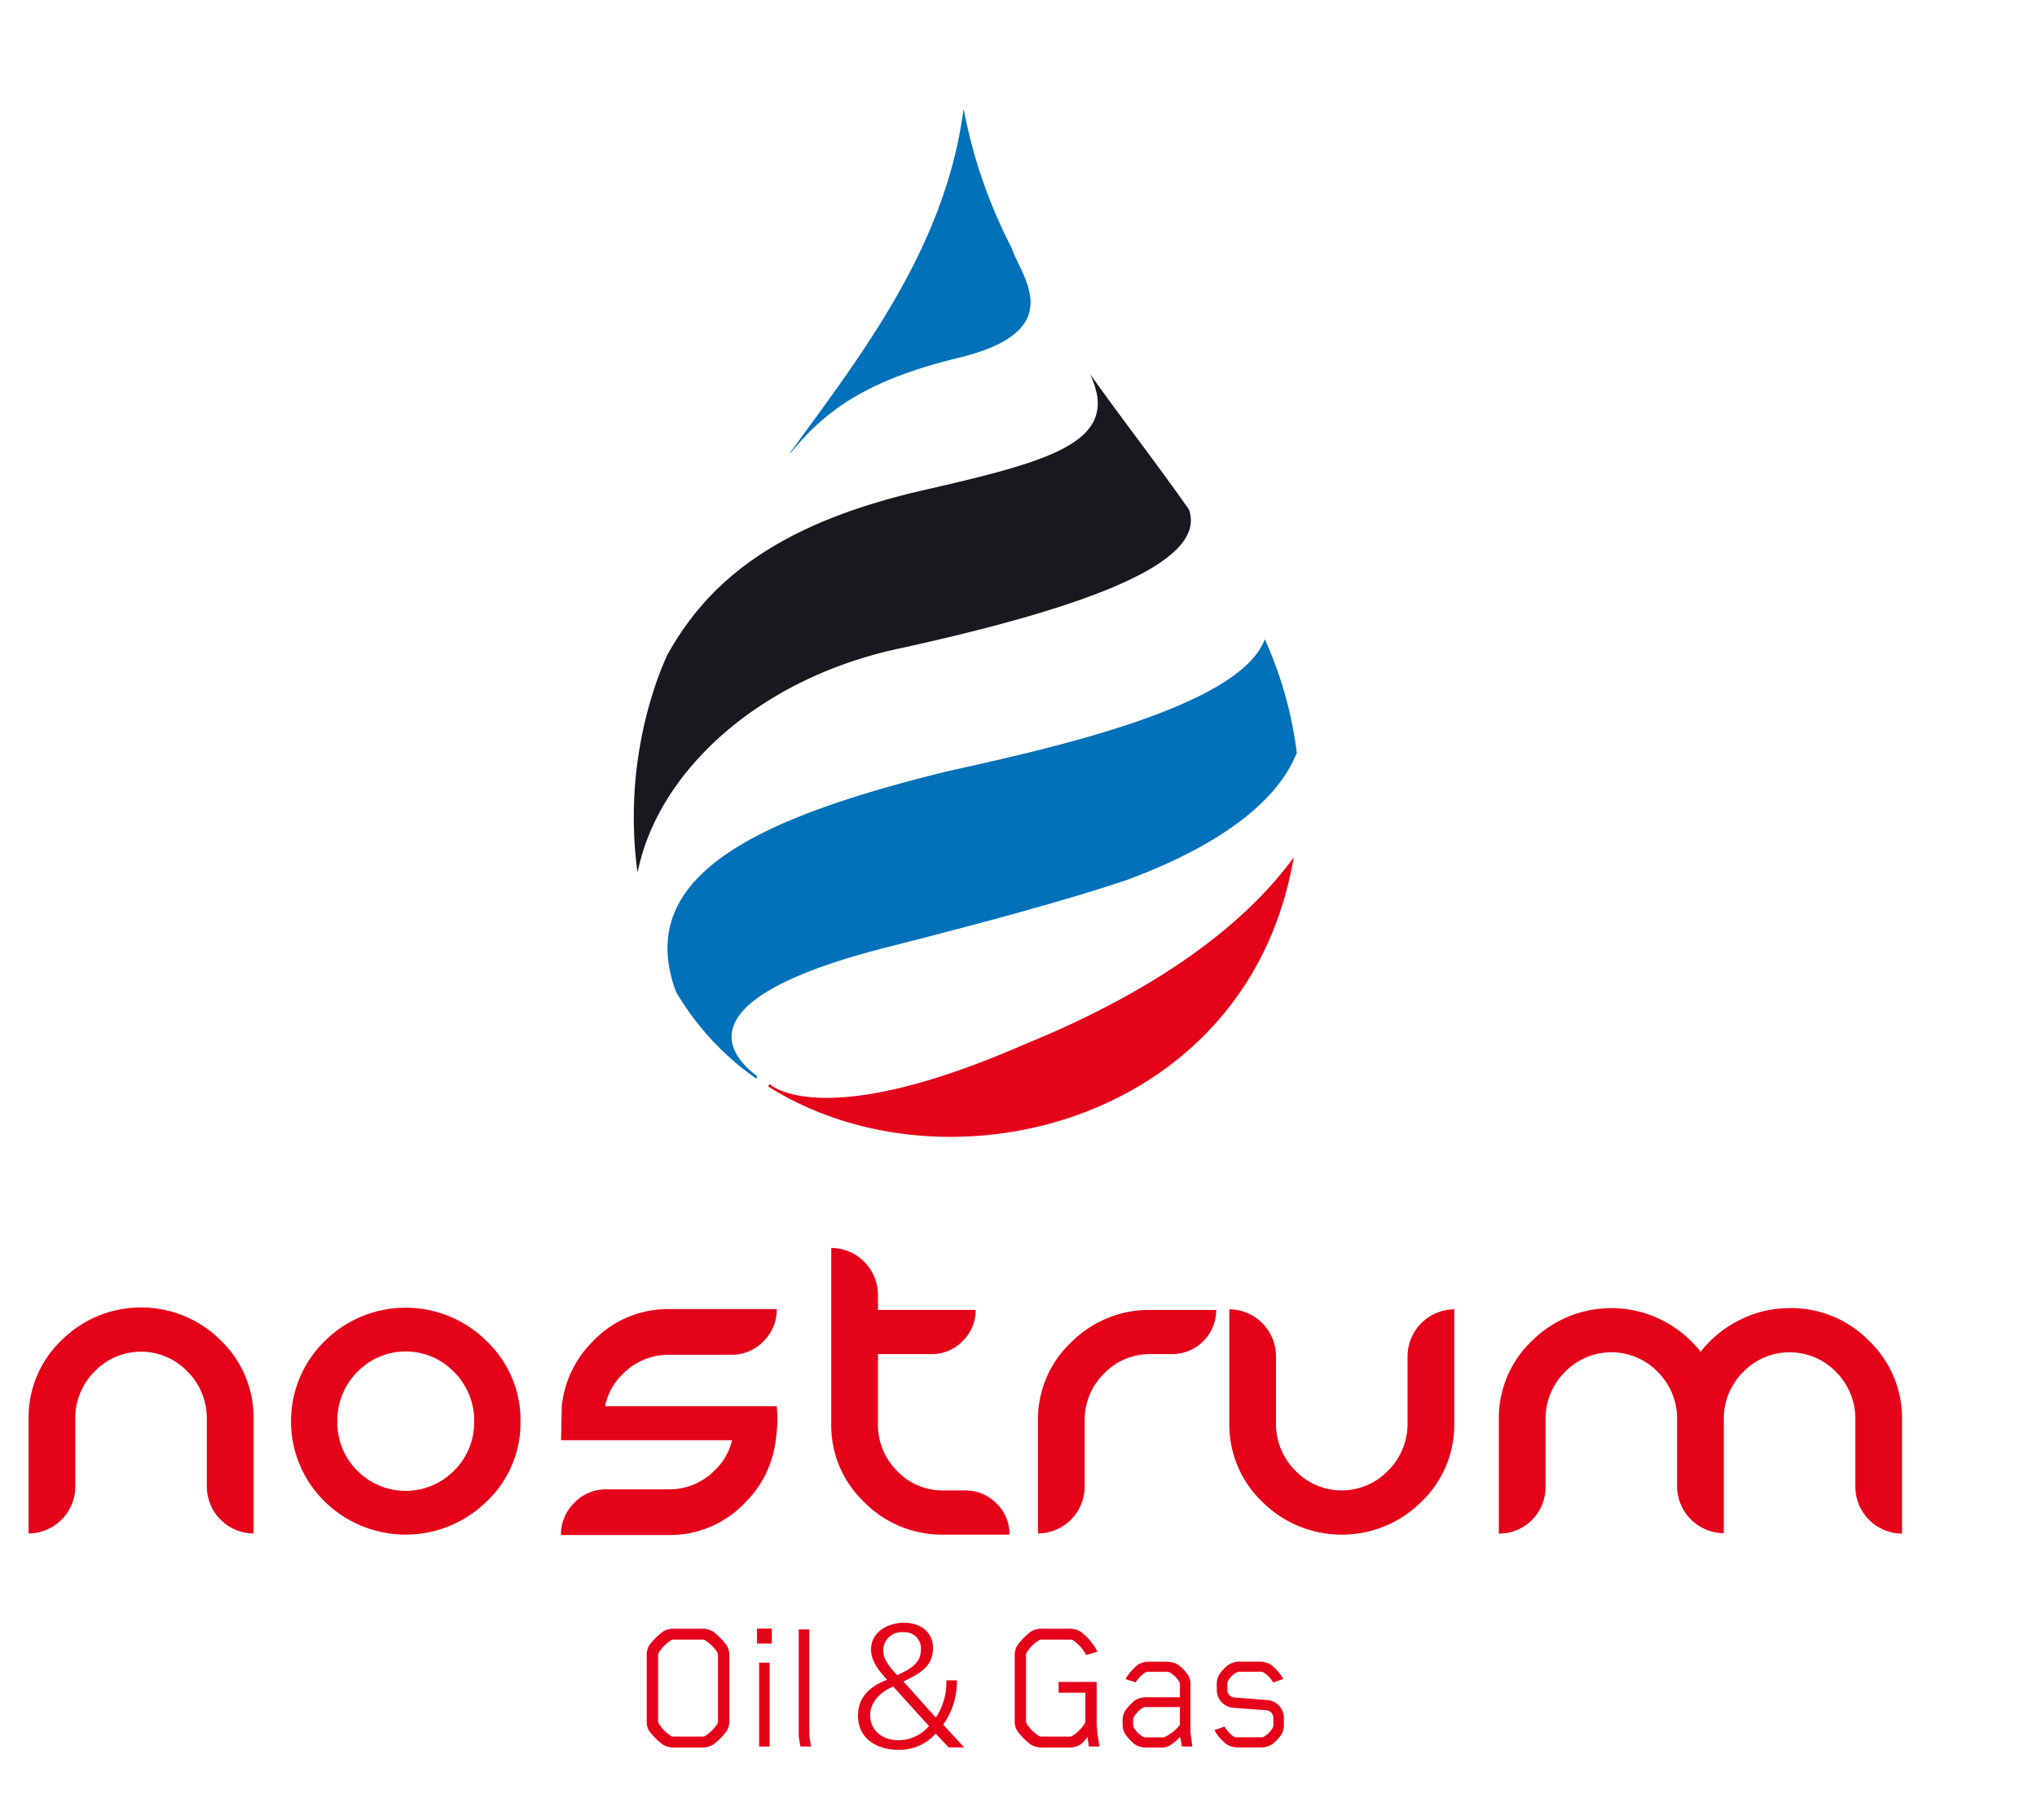 <svg viewBox="2.748 2.935 219.838 196.962" xmlns="http://www.w3.org/2000/svg" width="2500" height="2234"><g fill="#e50319"><path d="M9.134 147.964a11.543 11.543 0 0 0-3.581 8.528v12.396a5.083 5.083 0 0 0 5.054-5.054v-7.341a7.129 7.129 0 0 1 2.078-5.128 6.965 6.965 0 0 1 10.079.016 7.139 7.139 0 0 1 2.076 5.113l.001 7.34a5.086 5.086 0 0 0 5.054 5.054v-12.396a11.547 11.547 0 0 0-3.581-8.528c-4.756-4.714-12.423-4.714-17.18 0zM37.6 148.064c-4.797 4.697-4.878 12.392-.182 17.189.06.061.12.122.182.182 4.863 4.767 12.646 4.767 17.509 0a11.661 11.661 0 0 0 3.669-8.67 11.755 11.755 0 0 0-3.669-8.701c-4.846-4.808-12.663-4.808-17.509 0zm14.007 14.008a7.352 7.352 0 0 1-10.503 0 7.347 7.347 0 0 1-2.145-5.307 7.45 7.45 0 0 1 2.145-5.337 7.28 7.28 0 0 1 10.503 0 7.418 7.418 0 0 1 2.16 5.337 7.31 7.31 0 0 1-2.16 5.307zM106.872 164.229h-2.316a6.752 6.752 0 0 1-5.039-2.121 7.055 7.055 0 0 1-2.062-5.099l.004-.003v-7.525h5.751a4.663 4.663 0 0 0 3.399-1.402 4.583 4.583 0 0 0 1.416-3.385H97.459v-1.652a5.086 5.086 0 0 0-5.054-5.054v19.024a11.44 11.44 0 0 0 3.581 8.499 11.813 11.813 0 0 0 8.575 3.504h7.13a4.577 4.577 0 0 0-1.414-3.383 4.658 4.658 0 0 0-3.405-1.403zM86.513 155.123h-18.58a6.588 6.588 0 0 1 1.971-3.544 6.91 6.91 0 0 1 4.961-2.029h6.742a4.705 4.705 0 0 0 3.458-1.457 4.78 4.78 0 0 0 1.445-3.487H74.871a11.162 11.162 0 0 0-8.274 3.504 11.513 11.513 0 0 0-3.352 7.016l-.076 3.666h18.502a6.605 6.605 0 0 1-1.895 3.29 6.91 6.91 0 0 1-4.961 2.029h-6.752a4.705 4.705 0 0 0-3.458 1.457 4.77 4.77 0 0 0-1.445 3.487h11.646a11.159 11.159 0 0 0 8.274-3.504 11.32 11.32 0 0 0 3.314-6.76c.194-1.212.233-2.444.114-3.666zM118.369 148.201a11.438 11.438 0 0 0-3.595 8.501v12.185a5.086 5.086 0 0 0 5.054-5.054v-7.132a7.019 7.019 0 0 1 2.078-5.099 6.799 6.799 0 0 1 5.053-2.122h2.333a4.776 4.776 0 0 0 4.769-4.783h-7.103a11.877 11.877 0 0 0-8.589 3.504zM154.767 149.688l-.003 7.26a7.143 7.143 0 0 1-2.078 5.115 6.962 6.962 0 0 1-10.078.014 7.131 7.131 0 0 1-2.078-5.129v-7.26a5.083 5.083 0 0 0-5.051-5.056v12.318a11.55 11.55 0 0 0 3.581 8.53c4.757 4.714 12.424 4.714 17.181 0a11.557 11.557 0 0 0 3.581-8.53v-12.316a5.086 5.086 0 0 0-5.055 5.054zM204.687 148.03a11.78 11.78 0 0 0-8.575-3.533 11.944 11.944 0 0 0-5.356 1.264 12.173 12.173 0 0 0-4.273 3.461 12.55 12.55 0 0 0-4.305-3.477 12.177 12.177 0 0 0-13.94 2.284 11.532 11.532 0 0 0-3.595 8.53v12.346a5.032 5.032 0 0 0 5.054-5.012v-7.332a7.124 7.124 0 0 1 2.076-5.129 6.995 6.995 0 0 1 10.094 0 7.153 7.153 0 0 1 2.064 5.129v7.237a5.085 5.085 0 0 0 5.052 5.058V156.56a7.13 7.13 0 0 1 2.078-5.129v.002a6.996 6.996 0 0 1 10.094 0 7.163 7.163 0 0 1 2.062 5.129v7.286a5.086 5.086 0 0 0 5.051 5.055V156.56a11.56 11.56 0 0 0-3.581-8.53zM81.373 189.222v-7.174a1.955 1.955 0 0 0-.274-1.036 7.363 7.363 0 0 0-1.436-1.477 2.316 2.316 0 0 0-1.099-.341H75.23c-.382.02-.753.137-1.076.341a7.474 7.474 0 0 0-1.458 1.477c-.18.315-.269.674-.256 1.036v7.174c-.013.362.076.72.256 1.035a7.35 7.35 0 0 0 1.458 1.458c.324.202.695.318 1.076.336h3.334a2.325 2.325 0 0 0 1.099-.336 7.215 7.215 0 0 0 1.436-1.458c.186-.313.281-.671.274-1.035m-1.223-.02a.58.58 0 0 1-.063.274 4.45 4.45 0 0 1-1.329 1.331.544.544 0 0 1-.274.063h-3.146a.534.534 0 0 1-.274-.063 4.362 4.362 0 0 1-1.309-1.331.58.58 0 0 1-.085-.274v-7.113a.76.76 0 0 1 .085-.316 4.373 4.373 0 0 1 1.309-1.331.534.534 0 0 1 .274-.063h3.146a.544.544 0 0 1 .274.063 4.45 4.45 0 0 1 1.329 1.331c.043.1.065.208.063.316zm5.591-6.332h-1.14v9.076h1.14zm.233-3.693h-1.605v1.625h1.604zm4.243 12.769c-.043-.464-.191-.97-.191-1.436v-11.23h-1.14v11.481c.043.397.107.792.19 1.182zm10.001-7.036c1.6-.799 3.199-1.544 3.199-3.62 0-1.866-1.543-2.742-3.123-2.742-1.755 0-3.583.991-3.583 2.896 0 1.332.914 2.344 1.732 3.276-1.771.682-3.143 1.829-3.143 3.868 0 2.57 2.115 3.713 4.362 3.713a5.197 5.197 0 0 0 4.04-1.75l1.409 1.485h1.677l-2.267-2.458a8.147 8.147 0 0 0 1.485-4.799h-1.142a6.92 6.92 0 0 1-1.144 4.038zm2.762 4.819a4.435 4.435 0 0 1-3.277 1.543c-1.599 0-3.086-.933-3.086-2.742 0-1.468 1.239-2.572 2.495-3.071zm-4.955-8.209a1.99 1.99 0 0 1 2.193-1.943 1.752 1.752 0 0 1 1.886 1.922c0 1.564-1.41 2.173-2.572 2.725-.724-.8-1.507-1.657-1.507-2.704m23.416 10.426a18.952 18.952 0 0 1-.316-2.491v-4.498h-4.117v1.162h2.893v3.061a.582.582 0 0 1-.065.274c-.35.54-.81 1.001-1.35 1.351a.541.541 0 0 1-.276.063h-3.038a.62.62 0 0 1-.296-.063 4.408 4.408 0 0 1-1.33-1.331.592.592 0 0 1-.063-.274v-7.112a.776.776 0 0 1 .063-.316 4.42 4.42 0 0 1 1.33-1.331.541.541 0 0 1 .276-.063h3.102a.61.61 0 0 1 .294.063 4.117 4.117 0 0 1 1.436 1.606l1.225-.361a4.699 4.699 0 0 0-.486-.801 6.146 6.146 0 0 0-1.309-1.351 2.316 2.316 0 0 0-1.097-.341h-3.251c-.389.02-.767.137-1.099.341a7.37 7.37 0 0 0-1.432 1.477 1.939 1.939 0 0 0-.276 1.036v7.196c-.007.357.089.708.276 1.013a7.247 7.247 0 0 0 1.432 1.458c.332.202.71.318 1.099.336h3.251a2.232 2.232 0 0 0 1.076-.336c.276-.238.524-.508.739-.804l.148 1.035zm10.045 0l-.211-1.499v-5.149a1.888 1.888 0 0 0-.294-1.14 4.686 4.686 0 0 0-.951-.992 2.24 2.24 0 0 0-1.309-.4h-1.941a2.097 2.097 0 0 0-1.268.379 6.242 6.242 0 0 0-.949 1.014 4.205 4.205 0 0 0-.315.486l1.095.357c.265-.415.61-.774 1.014-1.055a.654.654 0 0 1 .359-.085h1.983a.739.739 0 0 1 .38.085 3.17 3.17 0 0 1 1.013 1.035c.033.111.047.226.043.341v1.288h-3.668a2.167 2.167 0 0 0-1.288.4 7.91 7.91 0 0 0-.927.992 1.933 1.933 0 0 0-.318 1.117v.427c-.009.397.102.786.318 1.119.28.357.59.689.927.992.376.267.827.407 1.288.4h1.856a1.88 1.88 0 0 0 1.034-.442c.289-.215.558-.455.804-.718l.189 1.055zm-2.932-1.055a.703.703 0 0 1-.296.063h-1.774a.735.735 0 0 1-.379-.085 2.896 2.896 0 0 1-.97-.992.73.73 0 0 1-.065-.341v-.426a.707.707 0 0 1 .065-.336c.237-.411.57-.758.97-1.013a.705.705 0 0 1 .379-.085h3.649v1.921c-.425.541-.966.98-1.582 1.286m12.831-1.287v-.761a1.942 1.942 0 0 0-1.836-1.921l-3.483-.274a.827.827 0 0 1-.803-.781v-.633a.849.849 0 0 1 .063-.359c.218-.382.53-.702.907-.929a.743.743 0 0 1 .381-.085h2.237a.663.663 0 0 1 .359.085c.42.272.768.641 1.013 1.077l1.097-.38a2.643 2.643 0 0 0-.294-.465 6.073 6.073 0 0 0-.949-1.013 2.27 2.27 0 0 0-1.288-.4h-2.194c-.46 0-.909.139-1.288.4a5.053 5.053 0 0 0-.866.929 1.98 1.98 0 0 0-.316 1.119v.633a1.942 1.942 0 0 0 1.836 1.921l3.483.256c.43.01.779.35.803.779v.761a.833.833 0 0 1-.065.359 2.692 2.692 0 0 1-.927.949.654.654 0 0 1-.359.085h-2.553a.743.743 0 0 1-.381-.085 3.047 3.047 0 0 1-.991-1.077l-1.099.38c.09.167.189.329.296.486.269.366.581.699.927.992.379.261.828.4 1.288.4h2.533c.459 0 .908-.14 1.286-.4.326-.272.617-.583.866-.927.214-.333.324-.723.316-1.119M113.611 115.826c-22.372 9.861-27.876 4.427-27.876 4.427h-.018l-.129.263c18.541 11.707 49.201 4.511 56.061-21.152.333-1.252.599-2.463.808-3.661-4.634 6.396-13.327 13.746-28.77 20.099z"/></g><path d="M131.113 58.079c-3.407-4.869-7.154-9.675-10.687-14.638.335.733.588 1.502.753 2.291.839 5.464-6.278 7.387-18.797 10.252-15.504 3.55-23.172 9.641-27.7 17.802a31.505 31.505 0 0 0-1.297 3.271 44.746 44.746 0 0 0-1.948 20.245l.059-.154c2.207-10.626 12.898-20.68 28.058-23.985 21.9-4.774 33.483-9.629 31.559-15.084" fill="#1a171e"/><path d="M142.782 84.407a42.83 42.83 0 0 0-3.463-12.299c-2.731 7.433-23.839 11.953-34.549 14.343-19.907 4.924-33.377 10.998-29.382 23.193.077.222.152.433.229.637a29.678 29.678 0 0 0 8.707 9.397l.034-.311c-2.985-2.216-8.126-8.262 13.969-13.889 7.357-1.874 13.531-3.513 18.725-5.03 0 0 .352-.12.873-.256a187.852 187.852 0 0 0 6.242-1.948c6.618-2.404 15.867-6.899 18.614-13.846M111.906 29.722a54.653 54.653 0 0 1-5.176-15.024c-1.939 14.688-10.521 25.946-18.78 37.223l.063.03.123-.163c3.858-4.622 8.271-7.752 18.112-10.147 12.067-2.938 6.64-8.857 5.658-11.919" fill="#0171b9"/></svg>